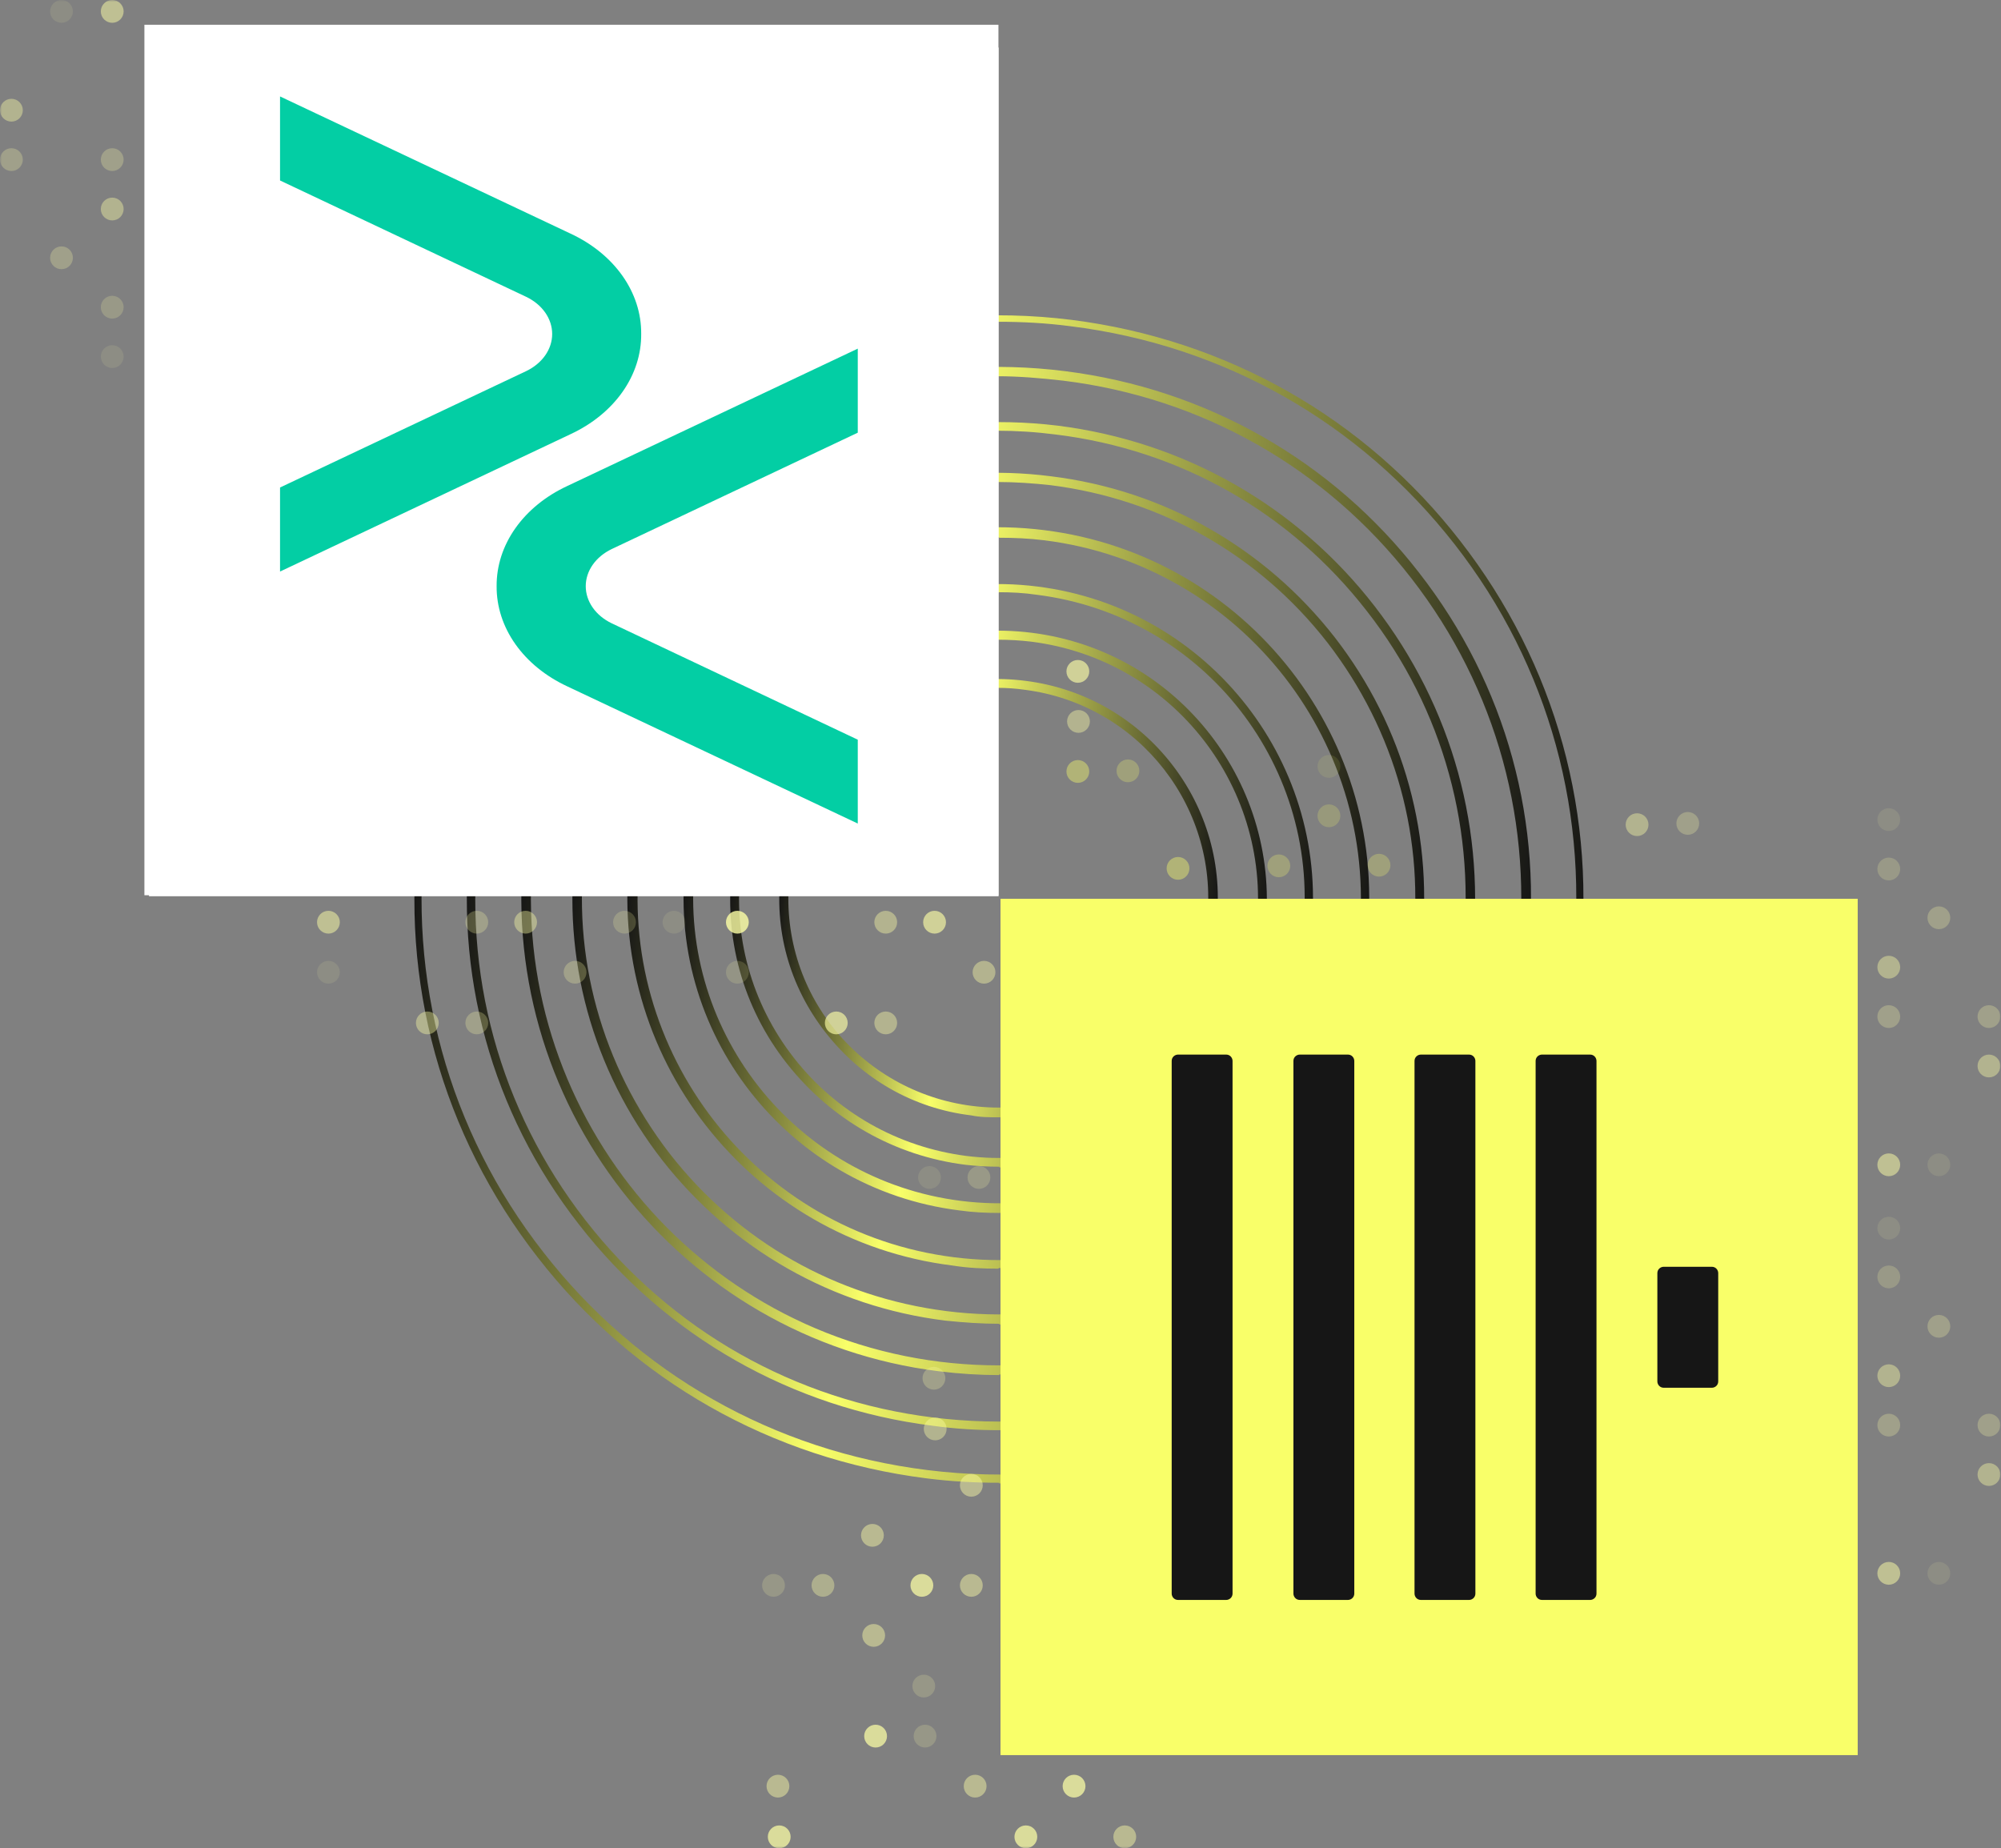 <svg width="485" height="448" viewBox="0 0 485 448" fill="none" xmlns="http://www.w3.org/2000/svg">
<rect x="0" y="0" width="485" height="448" fill="#808080" stroke="none"/>
<g clip-path="url(#clip0_1_12)">
<mask id="mask0_1_12" style="mask-type:luminance" maskUnits="userSpaceOnUse" x="0" y="0" width="485" height="448">
<path d="M485 0H0V448H485V0Z" fill="white"/>
</mask>
<g mask="url(#mask0_1_12)">
<path d="M242.039 270.827C239.888 270.827 237.582 270.827 235.431 270.366C221.293 268.677 208.845 261.461 200.086 250.254C191.326 239.046 187.484 225.228 189.328 211.104C191.019 196.979 198.242 184.543 209.46 175.792C220.678 167.041 234.509 163.202 248.647 165.045C277.692 168.729 298.438 195.29 294.75 224.307C291.369 251.175 268.471 270.827 242.039 270.827ZM241.885 166.887C230.667 166.887 219.756 170.572 210.689 177.634C199.932 185.925 193.17 198.054 191.48 211.411C189.789 224.921 193.478 238.278 201.776 248.872C210.075 259.466 222.215 266.374 235.585 268.063C263.4 271.594 288.91 251.789 292.445 224C295.979 196.211 276.155 170.725 248.34 167.194C246.188 166.887 244.037 166.734 241.885 166.734V166.887Z" fill="url(#paint0_linear_1_12)"/>
<path d="M242.193 282.802C239.426 282.802 236.66 282.648 234.048 282.341C216.836 280.192 201.469 271.441 190.711 257.777C179.954 244.112 175.344 227.071 177.495 209.875C179.647 192.68 188.406 177.327 202.083 166.58C215.76 155.986 232.818 151.227 250.03 153.376C285.683 157.829 310.886 190.377 306.583 225.996C304.431 243.191 295.672 258.544 281.995 269.291C270.469 278.196 256.638 282.955 242.193 282.955V282.802ZM242.039 155.065C210.843 155.065 183.642 178.402 179.647 210.029C177.495 226.61 182.105 243.191 192.402 256.395C202.698 269.598 217.604 278.042 234.201 280.192C268.625 284.491 300.128 260.079 304.431 225.689C308.734 191.298 284.3 159.825 249.876 155.526C247.264 155.219 244.651 155.065 242.039 155.065Z" fill="url(#paint1_linear_1_12)"/>
<path d="M242.039 294.01C238.966 294.01 235.738 293.856 232.511 293.395C190.711 288.175 161.052 249.947 166.277 208.34C171.502 166.58 209.767 136.949 251.413 142.169C293.213 147.389 322.872 185.618 317.647 227.224C312.883 265.76 279.843 294.01 242.039 294.01ZM242.039 143.704C205.311 143.704 173.192 171.186 168.582 208.493C163.511 249.025 192.402 286.026 232.972 291.093C273.543 296.159 310.578 267.295 315.65 226.763C320.721 186.232 291.83 149.231 251.26 144.164C248.186 143.704 245.113 143.55 242.039 143.55V143.704Z" fill="url(#paint2_linear_1_12)"/>
<path d="M242.039 307.52C238.351 307.52 234.663 307.367 230.821 306.752C181.644 300.611 146.606 255.627 152.753 206.497C158.901 157.368 203.927 122.363 253.104 128.504C302.28 134.645 337.318 179.63 331.171 228.759C325.485 274.051 286.759 307.367 242.039 307.367V307.52ZM242.039 130.193C198.549 130.193 160.745 162.588 155.212 206.958C149.219 254.859 183.335 298.769 231.282 304.757C279.228 310.744 323.18 276.661 329.173 228.759C335.166 180.858 301.05 136.948 253.104 130.961C249.415 130.5 245.727 130.347 242.193 130.347L242.039 130.193Z" fill="url(#paint3_linear_1_12)"/>
<path d="M242.193 320.877C237.89 320.877 233.587 320.57 229.13 320.11C201.776 316.732 177.342 302.761 160.437 281.113C143.533 259.312 136.156 232.291 139.537 204.962C142.918 177.634 156.903 153.223 178.571 136.335C200.393 119.446 227.44 111.923 254.794 115.455C282.148 118.832 306.583 132.803 323.487 154.451C340.391 176.252 347.768 203.274 344.387 230.602C341.006 257.93 327.022 282.342 305.353 299.23C287.066 313.508 265.09 321.031 242.193 321.031V320.877ZM241.885 116.836C219.602 116.836 197.934 124.206 180.108 138.023C158.747 154.605 145.223 178.402 141.842 205.116C138.462 231.83 145.838 258.237 162.281 279.578C178.878 300.919 202.698 314.429 229.438 317.807C256.177 321.185 282.609 313.815 303.97 297.387C325.331 280.806 338.855 257.009 342.235 230.295C345.616 203.581 338.24 177.174 321.797 155.833C305.2 134.492 281.38 120.982 254.64 117.604C250.337 117.143 246.188 116.836 241.885 116.836Z" fill="url(#paint4_linear_1_12)"/>
<path d="M242.193 333.313C237.429 333.313 232.511 333.006 227.593 332.392C164.433 324.562 119.406 266.681 127.243 203.427C131.085 172.874 146.606 145.546 171.041 126.662C195.475 107.778 225.749 99.487 256.331 103.172C286.912 107.01 314.266 122.517 333.169 146.928C352.071 171.339 360.369 201.584 356.681 232.137C352.839 262.689 337.318 290.018 312.883 308.902C292.445 324.869 267.703 333.16 242.193 333.16V333.313ZM241.732 104.554C216.682 104.554 192.402 112.844 172.424 128.351C148.451 146.928 133.237 173.642 129.548 203.734C121.865 265.76 165.97 322.412 227.901 330.089C257.868 333.774 287.681 325.637 311.5 307.059C335.474 288.482 350.688 261.768 354.376 231.676C358.064 201.738 349.919 171.953 331.324 148.156C312.73 124.205 285.99 109.006 255.87 105.321C251.106 104.707 246.342 104.4 241.578 104.4L241.732 104.554Z" fill="url(#paint5_linear_1_12)"/>
<path d="M242.346 346.671C236.968 346.671 231.589 346.363 226.057 345.596C191.941 341.297 161.359 323.948 140.306 296.773C119.099 269.599 109.878 235.822 114.181 201.738C118.484 167.655 135.849 137.102 163.05 116.069C190.25 94.882 224.059 85.67 258.175 89.969C292.291 94.267 322.872 111.616 343.926 138.791C365.133 165.966 374.354 199.742 370.051 233.826C365.748 267.91 348.383 298.462 321.182 319.496C298.284 337.305 270.776 346.671 242.346 346.671ZM241.732 91.197C213.763 91.197 186.716 100.409 164.126 117.911C137.386 138.638 120.328 168.576 116.179 202.199C112.03 235.822 121.096 268.984 141.843 295.699C162.589 322.413 192.556 339.455 226.211 343.6C259.865 347.745 293.059 338.687 319.799 317.96C346.538 297.234 363.596 267.296 367.746 233.673C371.895 200.05 362.828 166.887 342.082 140.173C321.336 113.459 291.369 96.417 257.714 92.272C252.335 91.657 246.957 91.197 241.732 91.197Z" fill="url(#paint6_linear_1_12)"/>
<path d="M242.193 359.413C236.353 359.413 230.513 359.106 224.52 358.339C187.023 353.579 153.522 334.695 130.317 304.757C107.112 274.972 96.816 237.818 101.58 200.356C111.261 122.977 182.259 67.86 259.712 77.532C297.209 82.292 330.71 101.176 353.915 131.114C377.12 160.899 387.416 198.053 382.652 235.515C373.739 307.06 312.576 359.567 242.193 359.567V359.413ZM241.885 77.993C172.424 77.993 112.029 129.733 103.27 200.356C98.66 237.357 108.649 274.051 131.7 303.528C154.598 333.006 187.638 351.737 224.827 356.343C301.358 365.862 371.434 311.512 380.962 235.054C385.572 198.053 375.583 161.36 352.532 131.882C329.48 102.404 296.594 83.674 259.404 79.068C253.565 78.3 247.725 77.993 241.885 77.993Z" fill="url(#paint7_linear_1_12)"/>
<g opacity="0.5">
<g opacity="0.5">
<path d="M482.08 249.179C483.608 249.179 484.846 247.942 484.846 246.415C484.846 244.889 483.608 243.652 482.08 243.652C480.552 243.652 479.314 244.889 479.314 246.415C479.314 247.942 480.552 249.179 482.08 249.179Z" fill="#FDFFA5"/>
</g>
<g opacity="0.8">
<path d="M482.08 261.155C483.608 261.155 484.846 259.917 484.846 258.391C484.846 256.865 483.608 255.627 482.08 255.627C480.552 255.627 479.314 256.865 479.314 258.391C479.314 259.917 480.552 261.155 482.08 261.155Z" fill="#FDFFA5"/>
</g>
<g opacity="0.5">
<path d="M469.94 225.229C471.467 225.229 472.706 223.991 472.706 222.465C472.706 220.939 471.467 219.702 469.94 219.702C468.412 219.702 467.174 220.939 467.174 222.465C467.174 223.991 468.412 225.229 469.94 225.229Z" fill="#FDFFA5"/>
</g>
<g opacity="0.2">
<path d="M469.94 285.105C471.467 285.105 472.706 283.868 472.706 282.342C472.706 280.815 471.467 279.578 469.94 279.578C468.412 279.578 467.174 280.815 467.174 282.342C467.174 283.868 468.412 285.105 469.94 285.105Z" fill="#FDFFA5"/>
</g>
<g opacity="0.2">
<path d="M457.799 201.431C459.327 201.431 460.566 200.194 460.566 198.668C460.566 197.142 459.327 195.904 457.799 195.904C456.272 195.904 455.033 197.142 455.033 198.668C455.033 200.194 456.272 201.431 457.799 201.431Z" fill="#FDFFA5"/>
</g>
<g opacity="0.4">
<path d="M457.799 213.406C459.327 213.406 460.566 212.169 460.566 210.643C460.566 209.117 459.327 207.879 457.799 207.879C456.272 207.879 455.033 209.117 455.033 210.643C455.033 212.169 456.272 213.406 457.799 213.406Z" fill="#FDFFA5"/>
</g>
<g opacity="0.8">
<path d="M457.799 237.204C459.327 237.204 460.566 235.967 460.566 234.44C460.566 232.914 459.327 231.677 457.799 231.677C456.272 231.677 455.033 232.914 455.033 234.44C455.033 235.967 456.272 237.204 457.799 237.204Z" fill="#FDFFA5"/>
</g>
<g opacity="0.5">
<path d="M457.799 249.179C459.327 249.179 460.566 247.942 460.566 246.415C460.566 244.889 459.327 243.652 457.799 243.652C456.272 243.652 455.033 244.889 455.033 246.415C455.033 247.942 456.272 249.179 457.799 249.179Z" fill="#FDFFA5"/>
</g>
<path d="M457.799 285.105C459.327 285.105 460.566 283.868 460.566 282.342C460.566 280.815 459.327 279.578 457.799 279.578C456.272 279.578 455.033 280.815 455.033 282.342C455.033 283.868 456.272 285.105 457.799 285.105Z" fill="#FDFFA5"/>
<g opacity="0.5">
<path d="M445.659 225.535C447.187 225.535 448.425 224.298 448.425 222.772C448.425 221.246 447.187 220.008 445.659 220.008C444.131 220.008 442.893 221.246 442.893 222.772C442.893 224.298 444.131 225.535 445.659 225.535Z" fill="#FDFFA5"/>
</g>
<g opacity="0.2">
<path d="M433.365 237.818C434.892 237.818 436.131 236.581 436.131 235.055C436.131 233.528 434.892 232.291 433.365 232.291C431.837 232.291 430.599 233.528 430.599 235.055C430.599 236.581 431.837 237.818 433.365 237.818Z" fill="#FDFFA5"/>
</g>
<path d="M433.365 273.591C434.892 273.591 436.131 272.353 436.131 270.827C436.131 269.301 434.892 268.063 433.365 268.063C431.837 268.063 430.599 269.301 430.599 270.827C430.599 272.353 431.837 273.591 433.365 273.591Z" fill="#FDFFA5"/>
<g opacity="0.5">
<path d="M433.365 285.566C434.892 285.566 436.131 284.328 436.131 282.802C436.131 281.276 434.892 280.039 433.365 280.039C431.837 280.039 430.599 281.276 430.599 282.802C430.599 284.328 431.837 285.566 433.365 285.566Z" fill="#FDFFA5"/>
</g>
<g opacity="0.8">
<path d="M421.224 225.996C422.752 225.996 423.991 224.759 423.991 223.233C423.991 221.706 422.752 220.469 421.224 220.469C419.697 220.469 418.458 221.706 418.458 223.233C418.458 224.759 419.697 225.996 421.224 225.996Z" fill="#FDFFA5"/>
</g>
<g opacity="0.2">
<path d="M421.224 237.971C422.752 237.971 423.991 236.734 423.991 235.208C423.991 233.682 422.752 232.444 421.224 232.444C419.697 232.444 418.458 233.682 418.458 235.208C418.458 236.734 419.697 237.971 421.224 237.971Z" fill="#FDFFA5"/>
</g>
<g opacity="0.2">
<path d="M421.224 273.898C422.752 273.898 423.991 272.66 423.991 271.134C423.991 269.608 422.752 268.371 421.224 268.371C419.697 268.371 418.458 269.608 418.458 271.134C418.458 272.66 419.697 273.898 421.224 273.898Z" fill="#FDFFA5"/>
</g>
<g opacity="0.5">
<path d="M409.084 202.353C410.612 202.353 411.85 201.115 411.85 199.589C411.85 198.063 410.612 196.826 409.084 196.826C407.556 196.826 406.318 198.063 406.318 199.589C406.318 201.115 407.556 202.353 409.084 202.353Z" fill="#FDFFA5"/>
</g>
<g opacity="0.5">
<path d="M409.084 250.254C410.612 250.254 411.85 249.016 411.85 247.49C411.85 245.964 410.612 244.727 409.084 244.727C407.556 244.727 406.318 245.964 406.318 247.49C406.318 249.016 407.556 250.254 409.084 250.254Z" fill="#FDFFA5"/>
</g>
<g opacity="0.8">
<path d="M409.084 274.204C410.612 274.204 411.85 272.967 411.85 271.441C411.85 269.915 410.612 268.677 409.084 268.677C407.556 268.677 406.318 269.915 406.318 271.441C406.318 272.967 407.556 274.204 409.084 274.204Z" fill="#FDFFA5"/>
</g>
<g opacity="0.8">
<path d="M396.79 202.659C398.318 202.659 399.556 201.422 399.556 199.896C399.556 198.37 398.318 197.132 396.79 197.132C395.262 197.132 394.024 198.37 394.024 199.896C394.024 201.422 395.262 202.659 396.79 202.659Z" fill="#FDFFA5"/>
</g>
<g opacity="0.8">
<path d="M396.79 262.383C398.318 262.383 399.556 261.145 399.556 259.619C399.556 258.093 398.318 256.855 396.79 256.855C395.262 256.855 394.024 258.093 394.024 259.619C394.024 261.145 395.262 262.383 396.79 262.383Z" fill="#FDFFA5"/>
</g>
<g opacity="0.5">
<path d="M396.79 286.333C398.318 286.333 399.556 285.096 399.556 283.57C399.556 282.043 398.318 280.806 396.79 280.806C395.262 280.806 394.024 282.043 394.024 283.57C394.024 285.096 395.262 286.333 396.79 286.333Z" fill="#FDFFA5"/>
</g>
</g>
<g opacity="0.9">
<g opacity="0.5">
<path d="M235.431 362.791C236.959 362.791 238.197 361.553 238.197 360.027C238.197 358.501 236.959 357.264 235.431 357.264C233.903 357.264 232.665 358.501 232.665 360.027C232.665 361.553 233.903 362.791 235.431 362.791Z" fill="#FDFFA5"/>
</g>
<g opacity="0.8">
<path d="M247.418 362.791C248.945 362.791 250.184 361.553 250.184 360.027C250.184 358.501 248.945 357.264 247.418 357.264C245.89 357.264 244.651 358.501 244.651 360.027C244.651 361.553 245.89 362.791 247.418 362.791Z" fill="#FDFFA5"/>
</g>
<g opacity="0.5">
<path d="M211.458 374.92C212.985 374.92 214.224 373.682 214.224 372.156C214.224 370.63 212.985 369.393 211.458 369.393C209.93 369.393 208.691 370.63 208.691 372.156C208.691 373.682 209.93 374.92 211.458 374.92Z" fill="#FDFFA5"/>
</g>
<g opacity="0.2">
<path d="M271.237 374.92C272.765 374.92 274.004 373.682 274.004 372.156C274.004 370.63 272.765 369.393 271.237 369.393C269.71 369.393 268.471 370.63 268.471 372.156C268.471 373.682 269.71 374.92 271.237 374.92Z" fill="#FDFFA5"/>
</g>
<g opacity="0.2">
<path d="M187.484 387.049C189.012 387.049 190.25 385.811 190.25 384.285C190.25 382.759 189.012 381.521 187.484 381.521C185.956 381.521 184.718 382.759 184.718 384.285C184.718 385.811 185.956 387.049 187.484 387.049Z" fill="#FDFFA5"/>
</g>
<g opacity="0.4">
<path d="M199.471 387.049C200.999 387.049 202.237 385.811 202.237 384.285C202.237 382.759 200.999 381.521 199.471 381.521C197.943 381.521 196.705 382.759 196.705 384.285C196.705 385.811 197.943 387.049 199.471 387.049Z" fill="#FDFFA5"/>
</g>
<g opacity="0.8">
<path d="M223.444 387.049C224.972 387.049 226.211 385.811 226.211 384.285C226.211 382.759 224.972 381.521 223.444 381.521C221.917 381.521 220.678 382.759 220.678 384.285C220.678 385.811 221.917 387.049 223.444 387.049Z" fill="#FDFFA5"/>
</g>
<g opacity="0.5">
<path d="M235.431 387.049C236.959 387.049 238.197 385.811 238.197 384.285C238.197 382.759 236.959 381.521 235.431 381.521C233.903 381.521 232.665 382.759 232.665 384.285C232.665 385.811 233.903 387.049 235.431 387.049Z" fill="#FDFFA5"/>
</g>
<path d="M271.237 387.049C272.765 387.049 274.004 385.811 274.004 384.285C274.004 382.759 272.765 381.521 271.237 381.521C269.71 381.521 268.471 382.759 268.471 384.285C268.471 385.811 269.71 387.049 271.237 387.049Z" fill="#FDFFA5"/>
<g opacity="0.5">
<path d="M211.765 399.177C213.293 399.177 214.531 397.94 214.531 396.414C214.531 394.888 213.293 393.65 211.765 393.65C210.237 393.65 208.999 394.888 208.999 396.414C208.999 397.94 210.237 399.177 211.765 399.177Z" fill="#FDFFA5"/>
</g>
<g opacity="0.2">
<path d="M223.905 411.46C225.433 411.46 226.671 410.222 226.671 408.696C226.671 407.17 225.433 405.933 223.905 405.933C222.378 405.933 221.139 407.17 221.139 408.696C221.139 410.222 222.378 411.46 223.905 411.46Z" fill="#FDFFA5"/>
</g>
<path d="M259.865 411.46C261.393 411.46 262.631 410.222 262.631 408.696C262.631 407.17 261.393 405.933 259.865 405.933C258.338 405.933 257.099 407.17 257.099 408.696C257.099 410.222 258.338 411.46 259.865 411.46Z" fill="#FDFFA5"/>
<g opacity="0.5">
<path d="M271.852 411.46C273.38 411.46 274.618 410.222 274.618 408.696C274.618 407.17 273.38 405.933 271.852 405.933C270.324 405.933 269.086 407.17 269.086 408.696C269.086 410.222 270.324 411.46 271.852 411.46Z" fill="#FDFFA5"/>
</g>
<g opacity="0.8">
<path d="M212.226 423.589C213.754 423.589 214.992 422.351 214.992 420.825C214.992 419.299 213.754 418.062 212.226 418.062C210.698 418.062 209.46 419.299 209.46 420.825C209.46 422.351 210.698 423.589 212.226 423.589Z" fill="#FDFFA5"/>
</g>
<g opacity="0.2">
<path d="M224.213 423.589C225.74 423.589 226.979 422.351 226.979 420.825C226.979 419.299 225.74 418.062 224.213 418.062C222.685 418.062 221.447 419.299 221.447 420.825C221.447 422.351 222.685 423.589 224.213 423.589Z" fill="#FDFFA5"/>
</g>
<g opacity="0.2">
<path d="M260.019 423.589C261.547 423.589 262.785 422.351 262.785 420.825C262.785 419.299 261.547 418.062 260.019 418.062C258.491 418.062 257.253 419.299 257.253 420.825C257.253 422.351 258.491 423.589 260.019 423.589Z" fill="#FDFFA5"/>
</g>
<g opacity="0.5">
<path d="M188.56 435.717C190.088 435.717 191.326 434.48 191.326 432.954C191.326 431.428 190.088 430.19 188.56 430.19C187.032 430.19 185.794 431.428 185.794 432.954C185.794 434.48 187.032 435.717 188.56 435.717Z" fill="#FDFFA5"/>
</g>
<g opacity="0.5">
<path d="M236.353 435.717C237.881 435.717 239.119 434.48 239.119 432.954C239.119 431.428 237.881 430.19 236.353 430.19C234.825 430.19 233.587 431.428 233.587 432.954C233.587 434.48 234.825 435.717 236.353 435.717Z" fill="#FDFFA5"/>
</g>
<g opacity="0.8">
<path d="M260.326 435.717C261.854 435.717 263.093 434.48 263.093 432.954C263.093 431.428 261.854 430.19 260.326 430.19C258.799 430.19 257.56 431.428 257.56 432.954C257.56 434.48 258.799 435.717 260.326 435.717Z" fill="#FDFFA5"/>
</g>
<g opacity="0.8">
<path d="M188.867 448C190.395 448 191.633 446.762 191.633 445.236C191.633 443.71 190.395 442.473 188.867 442.473C187.34 442.473 186.101 443.71 186.101 445.236C186.101 446.762 187.34 448 188.867 448Z" fill="#FDFFA5"/>
</g>
<g opacity="0.8">
<path d="M248.647 448C250.175 448 251.413 446.762 251.413 445.236C251.413 443.71 250.175 442.473 248.647 442.473C247.119 442.473 245.881 443.71 245.881 445.236C245.881 446.762 247.119 448 248.647 448Z" fill="#FDFFA5"/>
</g>
<g opacity="0.5">
<path d="M272.62 448C274.148 448 275.387 446.762 275.387 445.236C275.387 443.71 274.148 442.473 272.62 442.473C271.093 442.473 269.854 443.71 269.854 445.236C269.854 446.762 271.093 448 272.62 448Z" fill="#FDFFA5"/>
</g>
</g>
<g opacity="0.5">
<g opacity="0.2">
<path d="M225.288 288.175C226.816 288.175 228.055 286.938 228.055 285.412C228.055 283.886 226.816 282.648 225.288 282.648C223.761 282.648 222.522 283.886 222.522 285.412C222.522 286.938 223.761 288.175 225.288 288.175Z" fill="#FDFFA5"/>
</g>
<g opacity="0.4">
<path d="M237.275 288.175C238.803 288.175 240.041 286.938 240.041 285.412C240.041 283.886 238.803 282.648 237.275 282.648C235.747 282.648 234.509 283.886 234.509 285.412C234.509 286.938 235.747 288.175 237.275 288.175Z" fill="#FDFFA5"/>
</g>
<g opacity="0.5">
<path d="M226.364 336.844C227.892 336.844 229.13 335.607 229.13 334.081C229.13 332.555 227.892 331.317 226.364 331.317C224.836 331.317 223.598 332.555 223.598 334.081C223.598 335.607 224.836 336.844 226.364 336.844Z" fill="#FDFFA5"/>
</g>
<g opacity="0.8">
<path d="M226.671 349.127C228.199 349.127 229.438 347.889 229.438 346.363C229.438 344.837 228.199 343.6 226.671 343.6C225.144 343.6 223.905 344.837 223.905 346.363C223.905 347.889 225.144 349.127 226.671 349.127Z" fill="#FDFFA5"/>
</g>
</g>
<g opacity="0.5">
<g opacity="0.5">
<path d="M482.08 348.205C483.608 348.205 484.846 346.968 484.846 345.442C484.846 343.916 483.608 342.678 482.08 342.678C480.552 342.678 479.314 343.916 479.314 345.442C479.314 346.968 480.552 348.205 482.08 348.205Z" fill="#FDFFA5"/>
</g>
<g opacity="0.8">
<path d="M482.08 360.181C483.608 360.181 484.846 358.944 484.846 357.417C484.846 355.891 483.608 354.654 482.08 354.654C480.552 354.654 479.314 355.891 479.314 357.417C479.314 358.944 480.552 360.181 482.08 360.181Z" fill="#FDFFA5"/>
</g>
<g opacity="0.5">
<path d="M469.94 324.255C471.467 324.255 472.706 323.018 472.706 321.492C472.706 319.965 471.467 318.728 469.94 318.728C468.412 318.728 467.174 319.965 467.174 321.492C467.174 323.018 468.412 324.255 469.94 324.255Z" fill="#FDFFA5"/>
</g>
<g opacity="0.2">
<path d="M469.94 384.132C471.467 384.132 472.706 382.894 472.706 381.368C472.706 379.842 471.467 378.604 469.94 378.604C468.412 378.604 467.174 379.842 467.174 381.368C467.174 382.894 468.412 384.132 469.94 384.132Z" fill="#FDFFA5"/>
</g>
<g opacity="0.2">
<path d="M457.799 300.458C459.327 300.458 460.566 299.22 460.566 297.694C460.566 296.168 459.327 294.931 457.799 294.931C456.272 294.931 455.033 296.168 455.033 297.694C455.033 299.22 456.272 300.458 457.799 300.458Z" fill="#FDFFA5"/>
</g>
<g opacity="0.4">
<path d="M457.799 312.28C459.327 312.28 460.566 311.042 460.566 309.516C460.566 307.99 459.327 306.752 457.799 306.752C456.272 306.752 455.033 307.99 455.033 309.516C455.033 311.042 456.272 312.28 457.799 312.28Z" fill="#FDFFA5"/>
</g>
<g opacity="0.8">
<path d="M457.799 336.23C459.327 336.23 460.566 334.993 460.566 333.467C460.566 331.94 459.327 330.703 457.799 330.703C456.272 330.703 455.033 331.94 455.033 333.467C455.033 334.993 456.272 336.23 457.799 336.23Z" fill="#FDFFA5"/>
</g>
<g opacity="0.5">
<path d="M457.799 348.205C459.327 348.205 460.566 346.968 460.566 345.442C460.566 343.916 459.327 342.678 457.799 342.678C456.272 342.678 455.033 343.916 455.033 345.442C455.033 346.968 456.272 348.205 457.799 348.205Z" fill="#FDFFA5"/>
</g>
<path d="M457.799 384.132C459.327 384.132 460.566 382.894 460.566 381.368C460.566 379.842 459.327 378.604 457.799 378.604C456.272 378.604 455.033 379.842 455.033 381.368C455.033 382.894 456.272 384.132 457.799 384.132Z" fill="#FDFFA5"/>
</g>
<g opacity="0.5">
<g opacity="0.5">
<path d="M346.538 236.282C348.066 236.282 349.305 235.045 349.305 233.518C349.305 231.992 348.066 230.755 346.538 230.755C345.011 230.755 343.772 231.992 343.772 233.518C343.772 235.045 345.011 236.282 346.538 236.282Z" fill="#F9FF69"/>
</g>
<g opacity="0.8">
<path d="M346.538 248.258C348.066 248.258 349.305 247.02 349.305 245.494C349.305 243.968 348.066 242.73 346.538 242.73C345.011 242.73 343.772 243.968 343.772 245.494C343.772 247.02 345.011 248.258 346.538 248.258Z" fill="#F9FF69"/>
</g>
<g opacity="0.5">
<path d="M334.244 212.485C335.772 212.485 337.01 211.248 337.01 209.722C337.01 208.195 335.772 206.958 334.244 206.958C332.716 206.958 331.478 208.195 331.478 209.722C331.478 211.248 332.716 212.485 334.244 212.485Z" fill="#F9FF69"/>
</g>
<g opacity="0.2">
<path d="M334.244 272.208C335.772 272.208 337.01 270.971 337.01 269.445C337.01 267.918 335.772 266.681 334.244 266.681C332.716 266.681 331.478 267.918 331.478 269.445C331.478 270.971 332.716 272.208 334.244 272.208Z" fill="#F9FF69"/>
</g>
<g opacity="0.2">
<path d="M322.104 188.534C323.632 188.534 324.87 187.297 324.87 185.771C324.87 184.245 323.632 183.007 322.104 183.007C320.576 183.007 319.338 184.245 319.338 185.771C319.338 187.297 320.576 188.534 322.104 188.534Z" fill="#F9FF69"/>
</g>
<g opacity="0.4">
<path d="M322.104 200.51C323.632 200.51 324.87 199.272 324.87 197.746C324.87 196.22 323.632 194.982 322.104 194.982C320.576 194.982 319.338 196.22 319.338 197.746C319.338 199.272 320.576 200.51 322.104 200.51Z" fill="#F9FF69"/>
</g>
<g opacity="0.8">
<path d="M322.104 224.46C323.632 224.46 324.87 223.223 324.87 221.697C324.87 220.17 323.632 218.933 322.104 218.933C320.576 218.933 319.338 220.17 319.338 221.697C319.338 223.223 320.576 224.46 322.104 224.46Z" fill="#F9FF69"/>
</g>
<g opacity="0.5">
<path d="M322.104 236.282C323.632 236.282 324.87 235.045 324.87 233.518C324.87 231.992 323.632 230.755 322.104 230.755C320.576 230.755 319.338 231.992 319.338 233.518C319.338 235.045 320.576 236.282 322.104 236.282Z" fill="#F9FF69"/>
</g>
<path d="M322.104 272.208C323.632 272.208 324.87 270.971 324.87 269.445C324.87 267.918 323.632 266.681 322.104 266.681C320.576 266.681 319.338 267.918 319.338 269.445C319.338 270.971 320.576 272.208 322.104 272.208Z" fill="#F9FF69"/>
<g opacity="0.5">
<path d="M309.963 212.638C311.491 212.638 312.73 211.401 312.73 209.875C312.73 208.349 311.491 207.111 309.963 207.111C308.436 207.111 307.197 208.349 307.197 209.875C307.197 211.401 308.436 212.638 309.963 212.638Z" fill="#F9FF69"/>
</g>
<g opacity="0.2">
<path d="M297.823 224.921C299.351 224.921 300.589 223.684 300.589 222.158C300.589 220.631 299.351 219.394 297.823 219.394C296.295 219.394 295.057 220.631 295.057 222.158C295.057 223.684 296.295 224.921 297.823 224.921Z" fill="#F9FF69"/>
</g>
<path d="M297.823 260.694C299.351 260.694 300.589 259.456 300.589 257.93C300.589 256.404 299.351 255.167 297.823 255.167C296.295 255.167 295.057 256.404 295.057 257.93C295.057 259.456 296.295 260.694 297.823 260.694Z" fill="#F9FF69"/>
<g opacity="0.5">
<path d="M297.823 272.669C299.351 272.669 300.589 271.431 300.589 269.905C300.589 268.379 299.351 267.142 297.823 267.142C296.295 267.142 295.057 268.379 295.057 269.905C295.057 271.431 296.295 272.669 297.823 272.669Z" fill="#F9FF69"/>
</g>
<g opacity="0.8">
<path d="M285.529 213.253C287.057 213.253 288.295 212.015 288.295 210.489C288.295 208.963 287.057 207.726 285.529 207.726C284.001 207.726 282.763 208.963 282.763 210.489C282.763 212.015 284.001 213.253 285.529 213.253Z" fill="#F9FF69"/>
</g>
<g opacity="0.2">
<path d="M285.529 225.228C287.057 225.228 288.295 223.991 288.295 222.465C288.295 220.938 287.057 219.701 285.529 219.701C284.001 219.701 282.763 220.938 282.763 222.465C282.763 223.991 284.001 225.228 285.529 225.228Z" fill="#F9FF69"/>
</g>
<g opacity="0.2">
<path d="M285.529 261.001C287.057 261.001 288.295 259.763 288.295 258.237C288.295 256.711 287.057 255.474 285.529 255.474C284.001 255.474 282.763 256.711 282.763 258.237C282.763 259.763 284.001 261.001 285.529 261.001Z" fill="#F9FF69"/>
</g>
<g opacity="0.5">
<path d="M273.389 189.609C274.916 189.609 276.155 188.372 276.155 186.846C276.155 185.319 274.916 184.082 273.389 184.082C271.861 184.082 270.623 185.319 270.623 186.846C270.623 188.372 271.861 189.609 273.389 189.609Z" fill="#F9FF69"/>
</g>
<g opacity="0.5">
<path d="M273.389 237.357C274.916 237.357 276.155 236.119 276.155 234.593C276.155 233.067 274.916 231.83 273.389 231.83C271.861 231.83 270.623 233.067 270.623 234.593C270.623 236.119 271.861 237.357 273.389 237.357Z" fill="#F9FF69"/>
</g>
<g opacity="0.8">
<path d="M273.389 261.307C274.916 261.307 276.155 260.07 276.155 258.544C276.155 257.018 274.916 255.78 273.389 255.78C271.861 255.78 270.623 257.018 270.623 258.544C270.623 260.07 271.861 261.307 273.389 261.307Z" fill="#F9FF69"/>
</g>
<g opacity="0.8">
<path d="M261.248 189.762C262.776 189.762 264.015 188.525 264.015 186.999C264.015 185.473 262.776 184.235 261.248 184.235C259.721 184.235 258.482 185.473 258.482 186.999C258.482 188.525 259.721 189.762 261.248 189.762Z" fill="#F9FF69"/>
</g>
<g opacity="0.8">
<path d="M261.248 249.639C262.776 249.639 264.015 248.402 264.015 246.876C264.015 245.35 262.776 244.112 261.248 244.112C259.721 244.112 258.482 245.35 258.482 246.876C258.482 248.402 259.721 249.639 261.248 249.639Z" fill="#F9FF69"/>
</g>
<g opacity="0.5">
<path d="M261.248 273.436C262.776 273.436 264.015 272.199 264.015 270.673C264.015 269.146 262.776 267.909 261.248 267.909C259.721 267.909 258.482 269.146 258.482 270.673C258.482 272.199 259.721 273.436 261.248 273.436Z" fill="#F9FF69"/>
</g>
</g>
<g opacity="0.8">
<g opacity="0.5">
<path d="M214.685 250.714C216.212 250.714 217.451 249.477 217.451 247.951C217.451 246.424 216.212 245.187 214.685 245.187C213.157 245.187 211.918 246.424 211.918 247.951C211.918 249.477 213.157 250.714 214.685 250.714Z" fill="#FDFFA5"/>
</g>
<g opacity="0.8">
<path d="M202.698 250.714C204.226 250.714 205.464 249.477 205.464 247.951C205.464 246.424 204.226 245.187 202.698 245.187C201.17 245.187 199.932 246.424 199.932 247.951C199.932 249.477 201.17 250.714 202.698 250.714Z" fill="#FDFFA5"/>
</g>
<g opacity="0.5">
<path d="M238.504 238.432C240.032 238.432 241.271 237.195 241.271 235.668C241.271 234.142 240.032 232.905 238.504 232.905C236.977 232.905 235.738 234.142 235.738 235.668C235.738 237.195 236.977 238.432 238.504 238.432Z" fill="#FDFFA5"/>
</g>
<g opacity="0.2">
<path d="M178.725 238.432C180.252 238.432 181.491 237.195 181.491 235.668C181.491 234.142 180.252 232.905 178.725 232.905C177.197 232.905 175.958 234.142 175.958 235.668C175.958 237.195 177.197 238.432 178.725 238.432Z" fill="#FDFFA5"/>
</g>
<g opacity="0.2">
<path d="M262.478 226.303C264.006 226.303 265.244 225.066 265.244 223.539C265.244 222.013 264.006 220.776 262.478 220.776C260.95 220.776 259.712 222.013 259.712 223.539C259.712 225.066 260.95 226.303 262.478 226.303Z" fill="#FDFFA5"/>
</g>
<g opacity="0.4">
<path d="M250.491 226.303C252.019 226.303 253.257 225.066 253.257 223.539C253.257 222.013 252.019 220.776 250.491 220.776C248.963 220.776 247.725 222.013 247.725 223.539C247.725 225.066 248.963 226.303 250.491 226.303Z" fill="#FDFFA5"/>
</g>
<g opacity="0.8">
<path d="M226.518 226.303C228.045 226.303 229.284 225.066 229.284 223.539C229.284 222.013 228.045 220.776 226.518 220.776C224.99 220.776 223.751 222.013 223.751 223.539C223.751 225.066 224.99 226.303 226.518 226.303Z" fill="#FDFFA5"/>
</g>
<g opacity="0.5">
<path d="M214.685 226.303C216.212 226.303 217.451 225.066 217.451 223.539C217.451 222.013 216.212 220.776 214.685 220.776C213.157 220.776 211.918 222.013 211.918 223.539C211.918 225.066 213.157 226.303 214.685 226.303Z" fill="#FDFFA5"/>
</g>
<path d="M178.725 226.303C180.252 226.303 181.491 225.066 181.491 223.539C181.491 222.013 180.252 220.776 178.725 220.776C177.197 220.776 175.958 222.013 175.958 223.539C175.958 225.066 177.197 226.303 178.725 226.303Z" fill="#FDFFA5"/>
<g opacity="0.5">
<path d="M238.351 214.174C239.878 214.174 241.117 212.937 241.117 211.411C241.117 209.884 239.878 208.647 238.351 208.647C236.823 208.647 235.584 209.884 235.584 211.411C235.584 212.937 236.823 214.174 238.351 214.174Z" fill="#FDFFA5"/>
</g>
<g opacity="0.2">
<path d="M226.057 202.045C227.584 202.045 228.823 200.808 228.823 199.282C228.823 197.755 227.584 196.518 226.057 196.518C224.529 196.518 223.291 197.755 223.291 199.282C223.291 200.808 224.529 202.045 226.057 202.045Z" fill="#FDFFA5"/>
</g>
<path d="M190.096 202.045C191.624 202.045 192.863 200.808 192.863 199.282C192.863 197.755 191.624 196.518 190.096 196.518C188.569 196.518 187.33 197.755 187.33 199.282C187.33 200.808 188.569 202.045 190.096 202.045Z" fill="#FDFFA5"/>
<g opacity="0.5">
<path d="M178.263 202.045C179.791 202.045 181.03 200.808 181.03 199.282C181.03 197.755 179.791 196.518 178.263 196.518C176.736 196.518 175.497 197.755 175.497 199.282C175.497 200.808 176.736 202.045 178.263 202.045Z" fill="#FDFFA5"/>
</g>
<g opacity="0.8">
<path d="M237.736 189.763C239.264 189.763 240.502 188.526 240.502 186.999C240.502 185.473 239.264 184.236 237.736 184.236C236.208 184.236 234.97 185.473 234.97 186.999C234.97 188.526 236.208 189.763 237.736 189.763Z" fill="#FDFFA5"/>
</g>
<g opacity="0.2">
<path d="M225.749 189.763C227.277 189.763 228.515 188.526 228.515 186.999C228.515 185.473 227.277 184.236 225.749 184.236C224.222 184.236 222.983 185.473 222.983 186.999C222.983 188.526 224.222 189.763 225.749 189.763Z" fill="#FDFFA5"/>
</g>
<g opacity="0.2">
<path d="M189.943 189.763C191.471 189.763 192.709 188.526 192.709 186.999C192.709 185.473 191.471 184.236 189.943 184.236C188.415 184.236 187.177 185.473 187.177 186.999C187.177 188.526 188.415 189.763 189.943 189.763Z" fill="#FDFFA5"/>
</g>
<g opacity="0.5">
<path d="M261.402 177.634C262.93 177.634 264.168 176.397 264.168 174.87C264.168 173.344 262.93 172.107 261.402 172.107C259.874 172.107 258.636 173.344 258.636 174.87C258.636 176.397 259.874 177.634 261.402 177.634Z" fill="#FDFFA5"/>
</g>
<g opacity="0.5">
<path d="M213.609 177.634C215.137 177.634 216.375 176.397 216.375 174.87C216.375 173.344 215.137 172.107 213.609 172.107C212.081 172.107 210.843 173.344 210.843 174.87C210.843 176.397 212.081 177.634 213.609 177.634Z" fill="#FDFFA5"/>
</g>
<g opacity="0.8">
<path d="M189.636 177.634C191.163 177.634 192.402 176.397 192.402 174.87C192.402 173.344 191.163 172.107 189.636 172.107C188.108 172.107 186.869 173.344 186.869 174.87C186.869 176.397 188.108 177.634 189.636 177.634Z" fill="#FDFFA5"/>
</g>
<g opacity="0.8">
<path d="M261.248 165.505C262.776 165.505 264.015 164.268 264.015 162.742C264.015 161.215 262.776 159.978 261.248 159.978C259.721 159.978 258.482 161.215 258.482 162.742C258.482 164.268 259.721 165.505 261.248 165.505Z" fill="#FDFFA5"/>
</g>
<g opacity="0.8">
<path d="M201.315 165.505C202.843 165.505 204.081 164.268 204.081 162.742C204.081 161.215 202.843 159.978 201.315 159.978C199.787 159.978 198.549 161.215 198.549 162.742C198.549 164.268 199.787 165.505 201.315 165.505Z" fill="#FDFFA5"/>
</g>
<g opacity="0.5">
<path d="M177.495 165.505C179.023 165.505 180.261 164.268 180.261 162.742C180.261 161.215 179.023 159.978 177.495 159.978C175.967 159.978 174.729 161.215 174.729 162.742C174.729 164.268 175.967 165.505 177.495 165.505Z" fill="#FDFFA5"/>
</g>
</g>
<g opacity="0.5">
<g opacity="0.5">
<path d="M115.564 250.714C117.092 250.714 118.33 249.477 118.33 247.951C118.33 246.424 117.092 245.187 115.564 245.187C114.036 245.187 112.798 246.424 112.798 247.951C112.798 249.477 114.036 250.714 115.564 250.714Z" fill="#FDFFA5"/>
</g>
<g opacity="0.8">
<path d="M103.577 250.714C105.105 250.714 106.344 249.477 106.344 247.951C106.344 246.424 105.105 245.187 103.577 245.187C102.05 245.187 100.811 246.424 100.811 247.951C100.811 249.477 102.05 250.714 103.577 250.714Z" fill="#FDFFA5"/>
</g>
<g opacity="0.5">
<path d="M139.384 238.432C140.912 238.432 142.15 237.195 142.15 235.668C142.15 234.142 140.912 232.905 139.384 232.905C137.856 232.905 136.618 234.142 136.618 235.668C136.618 237.195 137.856 238.432 139.384 238.432Z" fill="#FDFFA5"/>
</g>
<g opacity="0.2">
<path d="M79.604 238.432C81.132 238.432 82.37 237.195 82.37 235.668C82.37 234.142 81.132 232.905 79.604 232.905C78.076 232.905 76.838 234.142 76.838 235.668C76.838 237.195 78.076 238.432 79.604 238.432Z" fill="#FDFFA5"/>
</g>
<g opacity="0.2">
<path d="M163.357 226.303C164.885 226.303 166.123 225.066 166.123 223.539C166.123 222.013 164.885 220.776 163.357 220.776C161.83 220.776 160.591 222.013 160.591 223.539C160.591 225.066 161.83 226.303 163.357 226.303Z" fill="#FDFFA5"/>
</g>
<g opacity="0.4">
<path d="M151.37 226.303C152.898 226.303 154.137 225.066 154.137 223.539C154.137 222.013 152.898 220.776 151.37 220.776C149.843 220.776 148.604 222.013 148.604 223.539C148.604 225.066 149.843 226.303 151.37 226.303Z" fill="#FDFFA5"/>
</g>
<g opacity="0.8">
<path d="M127.397 226.303C128.925 226.303 130.163 225.066 130.163 223.539C130.163 222.013 128.925 220.776 127.397 220.776C125.869 220.776 124.631 222.013 124.631 223.539C124.631 225.066 125.869 226.303 127.397 226.303Z" fill="#FDFFA5"/>
</g>
<g opacity="0.5">
<path d="M115.564 226.303C117.092 226.303 118.33 225.066 118.33 223.539C118.33 222.013 117.092 220.776 115.564 220.776C114.036 220.776 112.798 222.013 112.798 223.539C112.798 225.066 114.036 226.303 115.564 226.303Z" fill="#FDFFA5"/>
</g>
<path d="M79.604 226.303C81.132 226.303 82.37 225.066 82.37 223.539C82.37 222.013 81.132 220.776 79.604 220.776C78.076 220.776 76.838 222.013 76.838 223.539C76.838 225.066 78.076 226.303 79.604 226.303Z" fill="#FDFFA5"/>
</g>
<path d="M450.269 217.859H242.5V425.431H450.269V217.859Z" fill="#F9FF69"/>
<path d="M283.992 257.163C283.992 256.242 284.761 255.627 285.529 255.627H297.209C298.131 255.627 298.745 256.395 298.745 257.163V386.281C298.745 387.203 297.977 387.817 297.209 387.817H285.529C284.607 387.817 283.992 387.049 283.992 386.281V257.163Z" fill="#161616"/>
<path d="M313.498 257.163C313.498 256.242 314.266 255.627 315.035 255.627H326.714C327.636 255.627 328.251 256.395 328.251 257.163V386.281C328.251 387.203 327.483 387.817 326.714 387.817H315.035C314.113 387.817 313.498 387.049 313.498 386.281V257.163Z" fill="#161616"/>
<path d="M342.85 257.163C342.85 256.242 343.618 255.627 344.387 255.627H356.066C356.988 255.627 357.603 256.395 357.603 257.163V386.281C357.603 387.203 356.835 387.817 356.066 387.817H344.387C343.465 387.817 342.85 387.049 342.85 386.281V257.163Z" fill="#161616"/>
<path d="M372.202 257.163C372.202 256.242 372.971 255.627 373.739 255.627H385.418C386.34 255.627 386.955 256.395 386.955 257.163V386.281C386.955 387.203 386.187 387.817 385.418 387.817H373.739C372.817 387.817 372.202 387.049 372.202 386.281V257.163Z" fill="#161616"/>
<path d="M401.708 308.595C401.708 307.674 402.476 307.06 403.245 307.06H414.924C415.846 307.06 416.461 307.828 416.461 308.595V334.849C416.461 335.77 415.692 336.384 414.924 336.384H403.245C402.322 336.384 401.708 335.617 401.708 334.849V308.595Z" fill="#161616"/>
<path d="M242.039 11.515H36.114V217.245H242.039V11.515Z" fill="white"/>
<path d="M166.43 103.633C166.43 91.043 157.825 81.832 143.686 81.832H112.029V149.385H126.475V125.127H137.078L150.448 149.385H167.045L151.831 123.592C159.054 121.903 166.584 115.455 166.584 103.479L166.43 103.633Z" fill="#660099"/>
<path d="M112.029 60.491V46.52H70.076V185.003H112.029V171.032H84.06V60.491H112.029Z" fill="#63C0DD"/>
<path d="M166.892 170.879V184.85H208.845V46.366H166.892V60.337H194.861V170.725H166.892V170.879Z" fill="#63C0DD"/>
<g opacity="0.5">
<g opacity="0.5">
<path d="M2.766 41.453C4.294 41.453 5.532 40.216 5.532 38.689C5.532 37.163 4.294 35.926 2.766 35.926C1.238 35.926 0 37.163 0 38.689C0 40.216 1.238 41.453 2.766 41.453Z" fill="#FDFFA5"/>
</g>
<g opacity="0.8">
<path d="M2.766 29.478C4.294 29.478 5.532 28.241 5.532 26.714C5.532 25.188 4.294 23.951 2.766 23.951C1.238 23.951 0 25.188 0 26.714C0 28.241 1.238 29.478 2.766 29.478Z" fill="#FDFFA5"/>
</g>
<g opacity="0.5">
<path d="M14.906 65.25C16.434 65.25 17.673 64.013 17.673 62.487C17.673 60.96 16.434 59.723 14.906 59.723C13.379 59.723 12.14 60.96 12.14 62.487C12.14 64.013 13.379 65.25 14.906 65.25Z" fill="#FDFFA5"/>
</g>
<g opacity="0.2">
<path d="M14.906 5.527C16.434 5.527 17.673 4.29 17.673 2.764C17.673 1.237 16.434 0 14.906 0C13.379 0 12.14 1.237 12.14 2.764C12.14 4.29 13.379 5.527 14.906 5.527Z" fill="#FDFFA5"/>
</g>
<g opacity="0.2">
<path d="M27.201 89.201C28.728 89.201 29.967 87.964 29.967 86.437C29.967 84.911 28.728 83.674 27.201 83.674C25.673 83.674 24.434 84.911 24.434 86.437C24.434 87.964 25.673 89.201 27.201 89.201Z" fill="#FDFFA5"/>
</g>
<g opacity="0.4">
<path d="M27.201 77.225C28.728 77.225 29.967 75.988 29.967 74.462C29.967 72.936 28.728 71.698 27.201 71.698C25.673 71.698 24.434 72.936 24.434 74.462C24.434 75.988 25.673 77.225 27.201 77.225Z" fill="#FDFFA5"/>
</g>
<g opacity="0.8">
<path d="M27.201 53.428C28.728 53.428 29.967 52.191 29.967 50.665C29.967 49.139 28.728 47.901 27.201 47.901C25.673 47.901 24.434 49.139 24.434 50.665C24.434 52.191 25.673 53.428 27.201 53.428Z" fill="#FDFFA5"/>
</g>
<g opacity="0.5">
<path d="M27.201 41.453C28.728 41.453 29.967 40.216 29.967 38.689C29.967 37.163 28.728 35.926 27.201 35.926C25.673 35.926 24.434 37.163 24.434 38.689C24.434 40.216 25.673 41.453 27.201 41.453Z" fill="#FDFFA5"/>
</g>
<path d="M27.201 5.527C28.728 5.527 29.967 4.29 29.967 2.764C29.967 1.237 28.728 0 27.201 0C25.673 0 24.434 1.237 24.434 2.764C24.434 4.29 25.673 5.527 27.201 5.527Z" fill="#FDFFA5"/>
</g>
</g>
<rect x="35" y="6" width="207" height="211" fill="white"/>
<path d="M150.877 66.869C153.886 71.136 155.45 75.984 155.411 80.911C155.461 85.847 153.9 90.704 150.891 94.98C147.882 99.257 143.534 102.798 138.295 105.238L67.876 138.539V118.167L127.535 89.956C129.453 89.035 131.043 87.72 132.149 86.141C133.254 84.561 133.835 82.773 133.835 80.952C133.835 79.131 133.254 77.343 132.149 75.763C131.043 74.184 129.453 72.869 127.535 71.948L67.876 43.749V23.377L138.295 56.631C143.526 59.067 147.869 62.601 150.877 66.869Z" fill="#03CEA4"/>
<path d="M124.909 156.13C121.901 151.862 120.335 147.016 120.371 142.089C120.335 137.162 121.901 132.315 124.909 128.048C127.917 123.781 132.259 120.246 137.487 117.808L207.906 84.507V104.88L148.261 133.091C146.347 134.012 144.759 135.327 143.656 136.905C142.553 138.483 141.973 140.27 141.973 142.089C141.973 143.907 142.553 145.694 143.656 147.272C144.759 148.851 146.347 150.165 148.261 151.086L207.906 179.298V199.624L137.487 166.369C132.259 163.931 127.917 160.397 124.909 156.13Z" fill="#03CEA4"/>
</g>
<defs>
<linearGradient id="paint0_linear_1_12" x1="189.421" y1="211.134" x2="294.794" y2="224.272" gradientUnits="userSpaceOnUse">
<stop stop-color="#151515"/>
<stop offset="0.4" stop-color="#F9FF69"/>
<stop offset="1" stop-color="#151515"/>
</linearGradient>
<linearGradient id="paint1_linear_1_12" x1="177.679" y1="209.673" x2="306.688" y2="225.757" gradientUnits="userSpaceOnUse">
<stop stop-color="#151515"/>
<stop offset="0.4" stop-color="#F9FF69"/>
<stop offset="1" stop-color="#151515"/>
</linearGradient>
<linearGradient id="paint2_linear_1_12" x1="166.394" y1="208.269" x2="317.819" y2="227.147" gradientUnits="userSpaceOnUse">
<stop stop-color="#151515"/>
<stop offset="0.4" stop-color="#F9FF69"/>
<stop offset="1" stop-color="#151515"/>
</linearGradient>
<linearGradient id="paint3_linear_1_12" x1="152.974" y1="206.598" x2="331.391" y2="228.843" gradientUnits="userSpaceOnUse">
<stop stop-color="#151515"/>
<stop offset="0.4" stop-color="#F9FF69"/>
<stop offset="1" stop-color="#151515"/>
</linearGradient>
<linearGradient id="paint4_linear_1_12" x1="139.707" y1="204.948" x2="344.505" y2="230.481" gradientUnits="userSpaceOnUse">
<stop stop-color="#151515"/>
<stop offset="0.4" stop-color="#F9FF69"/>
<stop offset="1" stop-color="#151515"/>
</linearGradient>
<linearGradient id="paint5_linear_1_12" x1="127.507" y1="203.429" x2="356.856" y2="232.023" gradientUnits="userSpaceOnUse">
<stop stop-color="#151515"/>
<stop offset="0.4" stop-color="#F9FF69"/>
<stop offset="1" stop-color="#151515"/>
</linearGradient>
<linearGradient id="paint6_linear_1_12" x1="114.24" y1="201.779" x2="370.123" y2="233.681" gradientUnits="userSpaceOnUse">
<stop stop-color="#151515"/>
<stop offset="0.4" stop-color="#F9FF69"/>
<stop offset="1" stop-color="#151515"/>
</linearGradient>
<linearGradient id="paint7_linear_1_12" x1="101.583" y1="200.204" x2="382.779" y2="235.262" gradientUnits="userSpaceOnUse">
<stop stop-color="#151515"/>
<stop offset="0.4" stop-color="#F9FF69"/>
<stop offset="1" stop-color="#151515"/>
</linearGradient>
<clipPath id="clip0_1_12">
<rect width="485" height="448" fill="white"/>
</clipPath>
</defs>
</svg>
